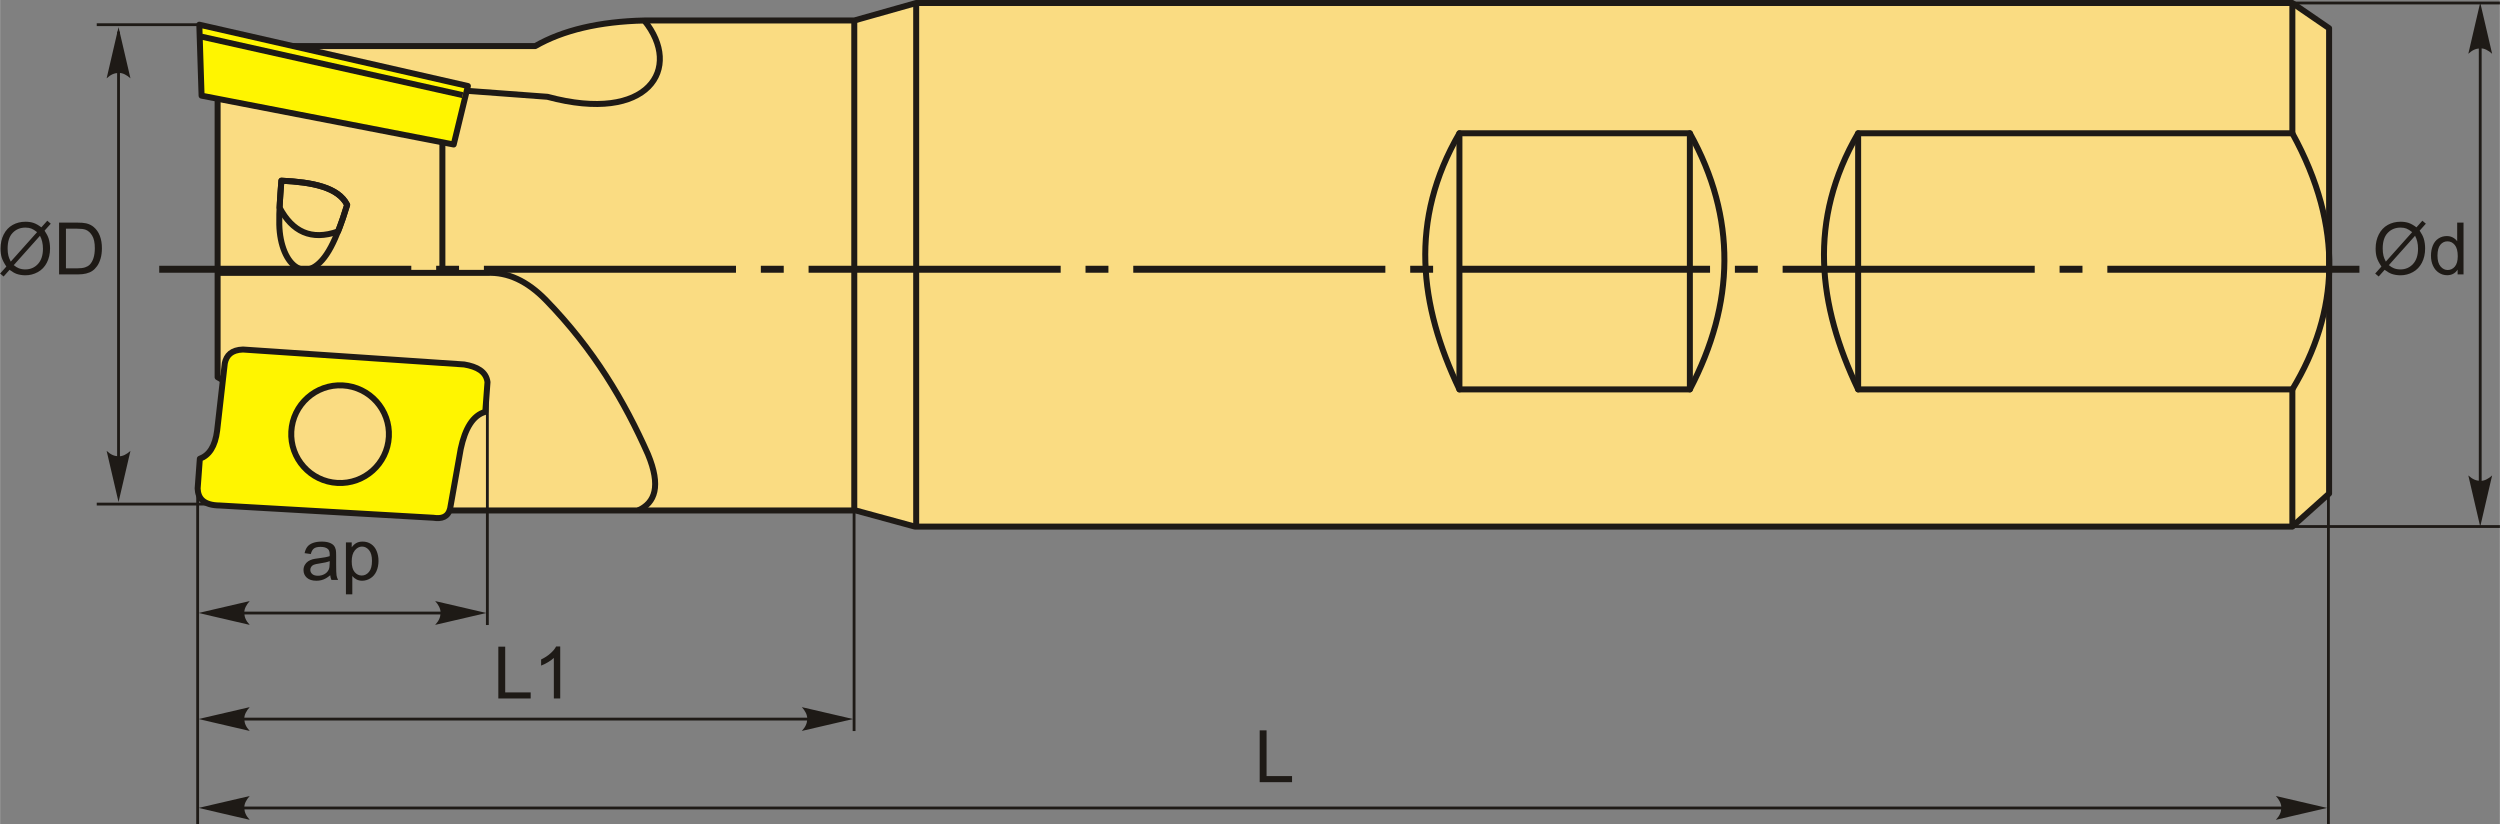 <?xml version="1.0" encoding="UTF-8"?>
<!DOCTYPE svg PUBLIC "-//W3C//DTD SVG 1.1//EN" "http://www.w3.org/Graphics/SVG/1.1/DTD/svg11.dtd">
<!-- Creator: CorelDRAW 2018 (64-Bit) -->
<svg xmlns="http://www.w3.org/2000/svg" xml:space="preserve" width="2087px" height="688px" version="1.1" style="shape-rendering:geometricPrecision; text-rendering:geometricPrecision; image-rendering:optimizeQuality; fill-rule:evenodd; clip-rule:evenodd"
viewBox="0 0 2087 688.06"
 xmlns:xlink="http://www.w3.org/1999/xlink">
 <rect x="0" y="0" width="2087" height="688.06" fill="#808080" stroke="none"/>
 <defs>
  <style type="text/css">
   <![CDATA[
    .str3 {stroke:#1E1A16;stroke-width:2.36;stroke-miterlimit:22.926}
    .str1 {stroke:#1E1A16;stroke-width:5;stroke-linejoin:round;stroke-miterlimit:22.926}
    .str2 {stroke:#1E1A16;stroke-width:5;stroke-linecap:round;stroke-linejoin:round;stroke-miterlimit:22.926}
    .str0 {stroke:#1E1A16;stroke-width:5;stroke-linecap:round;stroke-linejoin:round;stroke-miterlimit:22.926}
    .fil1 {fill:none}
    .fil3 {fill:#1E1A16}
    .fil2 {fill:#FFF500}
    .fil0 {fill:#FADC82}
    .fil5 {fill:#1E1A16;fill-rule:nonzero}
    .fil4 {fill:#1E1A16;fill-rule:nonzero}
   ]]>
  </style>
 </defs>
 <g id="Layer_x0020_1">
  <g id="_2482248658512">
   <g>
    <g>
     <path class="fil0 str0" d="M371.5 426.15l-189.91 -111.25 0 -276.44 265.2 0c23.11,-13.27 53.54,-20.49 91.02,-21.35l175.31 0 51.69 -14.61 1148.85 0 30.75 21.07 0 388.5 -30.75 27.56 -1149.97 0 -49.45 -13.48 -342.74 0z"/>
     <line class="fil1 str1" x1="764.81" y1="2.5" x2="764.81" y2= "439.63" />
     <line class="fil1 str1" x1="713.12" y1="17.11" x2="713.12" y2= "426.15" />
     <path class="fil1 str1" d="M537.81 17.11c32.43,39.85 3.67,86.53 -80.85,63.7l-127.46 -9.47"/>
     <path class="fil1 str1" d="M181.59 227.83c74.96,0 149.93,0 224.89,0 17.25,-0.84 33.66,6.74 49.22,22.72 39.87,41 65.52,84.37 85.19,128.73 11.01,26.62 6.03,40.45 -8.2,46.87"/>
     <line class="fil1 str1" x1="369.25" y1="227.83" x2="369.25" y2= "94.06" />
     <path class="fil1 str1" d="M233.08 187.45c-0.25,-11.19 0.77,-23.9 1.76,-36.6 25.91,1.2 47.53,5.51 54.9,20.19 -4.41,14.72 -8.92,26.47 -13.55,35.18 -18.96,35.7 -42.34,16.1 -43.11,-18.77z"/>
     <path class="fil1 str1" d="M233.31 173.32c0.33,-7.28 0.94,-14.88 1.53,-22.47 25.91,1.2 47.53,5.51 54.9,20.19 -2.5,8.36 -5.04,15.76 -7.61,22.19 -22.46,7.95 -38.22,0.1 -48.82,-19.91z"/>
     <g>
      <path class="fil2 str2" d="M406.91 319c-1.16,-8.86 -8.81,-12.89 -19.42,-14.71 -61.57,-4.16 -123.13,-8.32 -184.7,-12.48 -9.57,0.31 -13.78,4.77 -15.2,11.41 -2.13,18.69 -4.25,37.4 -6.37,56.1 -1.68,13.59 -6.85,20.86 -14.47,23.68 -0.62,8.27 -1.23,16.55 -1.83,24.83 0.3,8.57 5.32,14.06 18.51,14.19 59.4,3.41 118.81,6.83 178.22,10.24 6.9,1.06 12.25,-0.43 14.07,-7.7 2.95,-16.62 5.9,-33.24 8.85,-49.86 3.63,-16.88 10.09,-27.96 20.5,-30.86 0.62,-8.28 1.23,-16.56 1.84,-24.84z"/>
      <path class="fil0 str2" d="M324.55 364.71c-1.23,22.49 -20.46,39.72 -42.95,38.49 -22.49,-1.23 -39.72,-20.46 -38.49,-42.95 1.23,-22.49 20.47,-39.73 42.95,-38.49 22.49,1.23 39.73,20.46 38.49,42.95z"/>
     </g>
     <path class="fil2 str2" d="M378.69 120.64c-70.16,-13.59 -140.32,-27.18 -210.49,-40.77 -0.63,-19.75 -1.26,-39.51 -1.89,-59.26l224.24 51.2c-3.95,16.28 -7.91,32.55 -11.86,48.83z"/>
     <line class="fil1 str1" x1="386.15" y1="79.42" x2="168.2" y2= "30.62" />
    </g>
    <path class="fil1 str2" d="M1218.34 111.28l192.39 0c39.26,70.71 37.63,142 0,213.81l-192.39 0c-33.6,-70.3 -42.22,-141.32 0,-213.81z"/>
    <line class="fil1 str2" x1="1218.34" y1="111.28" x2="1218.34" y2= "325.09" />
    <line class="fil1 str2" x1="1410.73" y1="111.28" x2="1410.73" y2= "325.09" />
    <path class="fil1 str2" d="M1913.74 5.19l0 106.09 -362.52 0c-42.22,72.49 -33.6,143.51 0,213.81l362.52 0 0 114.17"/>
    <line class="fil1 str2" x1="1551.22" y1="111.28" x2="1551.22" y2= "325.09" />
    <path class="fil1 str2" d="M1913.74 111.28c43.35,78.94 38.87,149.42 0,213.81"/>
   </g>
   <path id="ось.cdr" class="fil3" d="M383.15 221.88l-19.11 0 0 5.82 19.11 0 0 -5.82zm-250.32 0l210.46 0 0 5.82 -210.46 0 0 -5.82zm521.4 0l-19.12 0 0 5.82 19.12 0 0 -5.82zm-250.33 0l210.47 0 0 5.82 -210.47 0 0 -5.82zm521.4 0l-19.12 0 0 5.82 19.12 0 0 -5.82zm-250.33 0l210.47 0 0 5.82 -210.47 0 0 -5.82zm521.4 0l-19.12 0 0 5.82 19.12 0 0 -5.82zm-250.33 0l210.47 0 0 5.82 -210.47 0 0 -5.82zm521.4 0l-19.12 0 0 5.82 19.12 0 0 -5.82zm-250.33 0l210.47 0 0 5.82 -210.47 0 0 -5.82zm521.4 0l-19.11 0 0 5.82 19.11 0 0 -5.82zm-250.33 0l210.47 0 0 5.82 -210.47 0 0 -5.82zm271.09 0l210.46 0 0 5.82 -210.46 0 0 -5.82z"/>
   <line class="fil1 str3" x1="166.31" y1="20.61" x2="80.67" y2= "20.61" />
   <line class="fil1 str3" x1="176.38" y1="420.85" x2="80.67" y2= "420.85" />
   <line class="fil1 str3" x1="98.87" y1="26.43" x2="98.87" y2= "413.57" />
   <path id="стрелка.cdr" class="fil4" d="M98.87 22.65l9.95 42.76c-3.08,-2.8 -6.48,-4.67 -9.93,-4.53 -3.68,0.16 -6.44,1.33 -9.96,4.53l9.94 -42.76z"/>
   <path id="стрелка.cdr_0" class="fil4" d="M98.87 419.18l9.95 -42.75c-3.08,2.8 -6.48,4.67 -9.93,4.53 -3.68,-0.16 -6.44,-1.33 -9.96,-4.53l9.94 42.75z"/>
   <path class="fil5" d="M34.45 189.8l4.94 -5.53 2.91 2.48 -5.18 5.81c1.68,2.51 2.81,4.71 3.4,6.6 0.78,2.48 1.17,5.26 1.17,8.32 0,4.43 -0.9,8.38 -2.68,11.84 -1.79,3.47 -4.3,6.08 -7.53,7.85 -3.23,1.77 -6.67,2.66 -10.3,2.66 -2.71,0 -5.17,-0.39 -7.36,-1.15 -1.7,-0.6 -3.67,-1.73 -5.94,-3.41l-4.97 5.58 -2.91 -2.48 5.21 -5.84c-1.94,-2.92 -3.23,-5.42 -3.87,-7.5 -0.66,-2.07 -0.98,-4.57 -0.98,-7.48 0,-4.44 0.89,-8.4 2.66,-11.86 1.77,-3.47 4.25,-6.1 7.45,-7.9 3.19,-1.78 6.75,-2.67 10.67,-2.67 2.63,0 4.94,0.35 6.92,1.04 1.98,0.7 4.1,1.91 6.39,3.64zm-3.58 4c-1.86,-1.46 -3.47,-2.46 -4.86,-3 -1.38,-0.53 -3,-0.79 -4.86,-0.79 -4.3,0 -7.86,1.46 -10.66,4.38 -2.81,2.92 -4.21,7.28 -4.21,13.08 0,2.28 0.22,4.31 0.65,6.07 0.31,1.32 0.97,2.94 1.96,4.87l21.98 -24.61zm2.42 3.04l-21.9 24.52c1.52,1.24 2.92,2.1 4.19,2.59 1.67,0.66 3.47,0.98 5.42,0.98 4.28,0 7.8,-1.51 10.59,-4.54 2.79,-3.03 4.18,-7.28 4.18,-12.74 0,-4.1 -0.83,-7.69 -2.48,-10.81z"/>
   <path id="1" class="fil5" d="M49.23 229.1l0 -43.26 14.91 0c3.36,0 5.93,0.2 7.7,0.61 2.48,0.58 4.59,1.62 6.34,3.11 2.29,1.93 3.99,4.39 5.12,7.39 1.14,3 1.7,6.43 1.7,10.29 0,3.28 -0.38,6.19 -1.15,8.73 -0.76,2.54 -1.75,4.64 -2.95,6.3 -1.21,1.66 -2.52,2.97 -3.94,3.92 -1.42,0.96 -3.15,1.68 -5.16,2.18 -2.03,0.49 -4.34,0.73 -6.96,0.73l-15.61 0zm5.74 -5.07l9.23 0c2.85,0 5.08,-0.27 6.7,-0.8 1.62,-0.53 2.91,-1.28 3.88,-2.24 1.35,-1.36 2.41,-3.2 3.16,-5.49 0.76,-2.3 1.14,-5.08 1.14,-8.35 0,-4.53 -0.75,-8.02 -2.23,-10.45 -1.48,-2.44 -3.28,-4.07 -5.4,-4.9 -1.53,-0.59 -4,-0.88 -7.4,-0.88l-9.08 0 0 33.11z"/>
   <line class="fil1 str3" x1="2070.58" y1="26.43" x2="2070.58" y2= "413.57" />
   <path id="стрелка.cdr_1" class="fil4" d="M2070.58 2.15l9.94 42.75c-3.07,-2.79 -6.48,-4.66 -9.93,-4.52 -3.67,0.15 -6.44,1.32 -9.95,4.52l9.94 -42.75z"/>
   <path id="стрелка.cdr_2" class="fil4" d="M2070.58 439.68l9.94 -42.75c-3.07,2.8 -6.48,4.67 -9.93,4.53 -3.67,-0.16 -6.44,-1.33 -9.95,-4.53l9.94 42.75z"/>
   <path class="fil5" d="M2017.34 189.8l4.94 -5.53 2.91 2.48 -5.18 5.81c1.68,2.51 2.81,4.71 3.4,6.6 0.78,2.48 1.17,5.26 1.17,8.32 0,4.43 -0.9,8.38 -2.68,11.84 -1.79,3.47 -4.3,6.08 -7.53,7.85 -3.23,1.77 -6.67,2.66 -10.3,2.66 -2.71,0 -5.17,-0.39 -7.36,-1.15 -1.7,-0.6 -3.67,-1.73 -5.94,-3.41l-4.97 5.58 -2.91 -2.48 5.21 -5.84c-1.94,-2.92 -3.23,-5.42 -3.87,-7.5 -0.66,-2.07 -0.98,-4.57 -0.98,-7.48 0,-4.44 0.89,-8.4 2.66,-11.86 1.77,-3.47 4.25,-6.1 7.45,-7.9 3.19,-1.78 6.75,-2.67 10.67,-2.67 2.63,0 4.94,0.35 6.91,1.04 1.99,0.7 4.11,1.91 6.4,3.64zm-3.58 4c-1.86,-1.46 -3.47,-2.46 -4.86,-3 -1.38,-0.53 -3,-0.79 -4.86,-0.79 -4.3,0 -7.86,1.46 -10.66,4.38 -2.81,2.92 -4.21,7.28 -4.21,13.08 0,2.28 0.21,4.31 0.65,6.07 0.31,1.32 0.96,2.94 1.96,4.87l21.98 -24.61zm2.42 3.04l-21.9 24.52c1.52,1.24 2.92,2.1 4.19,2.59 1.67,0.66 3.47,0.98 5.42,0.98 4.28,0 7.8,-1.51 10.59,-4.54 2.79,-3.03 4.18,-7.28 4.18,-12.74 0,-4.1 -0.83,-7.69 -2.48,-10.81z"/>
   <path id="1" class="fil5" d="M2051.7 229.1l0 -3.98c-1.99,3.09 -4.91,4.65 -8.76,4.65 -2.5,0 -4.8,-0.69 -6.88,-2.07 -2.1,-1.37 -3.72,-3.29 -4.87,-5.75 -1.15,-2.47 -1.73,-5.3 -1.73,-8.5 0,-3.12 0.53,-5.95 1.56,-8.5 1.05,-2.53 2.61,-4.49 4.7,-5.84 2.07,-1.36 4.41,-2.03 6.98,-2.03 1.89,0 3.57,0.4 5.04,1.2 1.47,0.79 2.67,1.84 3.6,3.12l0 -15.56 5.31 0 0 43.26 -4.95 0zm-16.8 -15.64c0,4.01 0.85,7 2.55,8.99 1.69,1.98 3.7,2.97 6,2.97 2.33,0 4.3,-0.95 5.93,-2.84 1.62,-1.9 2.44,-4.79 2.44,-8.67 0,-4.27 -0.83,-7.42 -2.49,-9.42 -1.65,-2 -3.69,-3 -6.12,-3 -2.37,0 -4.34,0.96 -5.93,2.88 -1.58,1.92 -2.38,4.95 -2.38,9.09z"/>
   <line class="fil1 str3" x1="1913.66" y1="2.5" x2="2087" y2= "2.5" />
   <line class="fil1 str3" x1="1913.66" y1="439.58" x2="2087" y2= "439.58" />
   <path class="fil5" d="M275.6 480.25c-1.97,1.68 -3.88,2.86 -5.7,3.56 -1.82,0.69 -3.78,1.03 -5.87,1.03 -3.45,0 -6.09,-0.83 -7.95,-2.51 -1.85,-1.68 -2.78,-3.82 -2.78,-6.43 0,-1.53 0.36,-2.93 1.05,-4.2 0.71,-1.27 1.62,-2.28 2.75,-3.04 1.14,-0.76 2.41,-1.35 3.83,-1.74 1.04,-0.27 2.63,-0.54 4.73,-0.8 4.29,-0.5 7.46,-1.12 9.49,-1.82 0.02,-0.73 0.03,-1.19 0.03,-1.38 0,-2.15 -0.51,-3.67 -1.51,-4.56 -1.36,-1.2 -3.39,-1.79 -6.07,-1.79 -2.5,0 -4.36,0.44 -5.54,1.32 -1.2,0.87 -2.08,2.42 -2.65,4.66l-5.2 -0.73c0.47,-2.22 1.25,-4.03 2.34,-5.39 1.08,-1.37 2.65,-2.42 4.71,-3.17 2.04,-0.73 4.43,-1.1 7.13,-1.1 2.68,0 4.86,0.31 6.54,0.94 1.68,0.64 2.91,1.42 3.7,2.38 0.79,0.95 1.34,2.16 1.66,3.62 0.17,0.91 0.26,2.54 0.26,4.89l0 7.05c0,4.92 0.11,8.03 0.33,9.35 0.22,1.32 0.66,2.58 1.3,3.79l-5.55 0c-0.54,-1.12 -0.88,-2.43 -1.03,-3.93zm-0.42 -11.78c-1.94,0.78 -4.84,1.45 -8.7,1.99 -2.2,0.32 -3.75,0.67 -4.66,1.06 -0.9,0.39 -1.6,0.97 -2.09,1.71 -0.49,0.76 -0.75,1.59 -0.75,2.52 0,1.4 0.54,2.58 1.62,3.51 1.07,0.94 2.64,1.41 4.71,1.41 2.04,0 3.86,-0.44 5.46,-1.34 1.6,-0.88 2.77,-2.1 3.52,-3.64 0.57,-1.2 0.86,-2.96 0.86,-5.29l0.03 -1.93z"/>
   <path id="1" class="fil5" d="M288.72 496.2l0 -43.38 4.83 0 0 4.12c1.14,-1.59 2.43,-2.79 3.87,-3.59 1.43,-0.79 3.17,-1.19 5.22,-1.19 2.68,0 5.03,0.68 7.08,2.06 2.04,1.37 3.58,3.31 4.63,5.81 1.04,2.51 1.56,5.25 1.56,8.24 0,3.19 -0.58,6.07 -1.72,8.64 -1.15,2.56 -2.82,4.52 -5.02,5.89 -2.18,1.36 -4.49,2.04 -6.91,2.04 -1.77,0 -3.36,-0.37 -4.76,-1.12 -1.41,-0.74 -2.56,-1.68 -3.46,-2.81l0 15.29 -5.32 0zm4.83 -27.51c0,4.02 0.82,6.99 2.44,8.91 1.63,1.93 3.61,2.89 5.92,2.89 2.36,0 4.37,-1 6.04,-2.99 1.69,-1.99 2.52,-5.07 2.52,-9.25 0,-3.99 -0.81,-6.97 -2.46,-8.96 -1.64,-1.98 -3.59,-2.97 -5.87,-2.97 -2.25,0 -4.25,1.06 -5.98,3.17 -1.74,2.11 -2.61,5.17 -2.61,9.2z"/>
   <line class="fil1 str3" x1="164.92" y1="407.83" x2="164.92" y2= "688.06" />
   <line class="fil1 str3" x1="406.79" y1="319.54" x2="406.79" y2= "521.82" />
   <line class="fil1 str3" x1="392.24" y1="511.81" x2="174.12" y2= "511.81" />
   <path id="стрелка.cdr_3" class="fil4" d="M165.64 511.76l42.75 -9.95c-2.79,3.08 -4.66,6.48 -4.53,9.93 0.16,3.68 1.33,6.45 4.53,9.96l-42.75 -9.94z"/>
   <path id="стрелка.cdr_4" class="fil4" d="M405.96 511.76l-42.76 -9.95c2.8,3.08 4.67,6.48 4.53,9.93 -0.15,3.68 -1.33,6.45 -4.53,9.96l42.76 -9.94z"/>
   <polygon class="fil5" points="415.95,583.14 415.95,539.88 421.69,539.88 421.69,578.07 442.96,578.07 442.96,583.14 "/>
   <path id="1" class="fil5" d="M467.62 583.14l-5.32 0 0 -33.85c-1.28,1.23 -2.96,2.44 -5.03,3.66 -2.08,1.22 -3.95,2.14 -5.6,2.74l0 -5.13c2.97,-1.39 5.57,-3.09 7.79,-5.08 2.23,-1.98 3.81,-3.91 4.74,-5.78l3.42 0 0 43.44z"/>
   <line class="fil1 str3" x1="685.51" y1="600.35" x2="174.12" y2= "600.35" />
   <path id="стрелка.cdr_5" class="fil4" d="M165.64 600.3l42.75 -9.94c-2.79,3.07 -4.66,6.48 -4.53,9.92 0.16,3.68 1.33,6.45 4.53,9.96l-42.75 -9.94z"/>
   <line class="fil1 str3" x1="712.96" y1="407.83" x2="712.96" y2= "610.33" />
   <path id="стрелка.cdr_6" class="fil4" d="M712.08 600.3l-42.75 -9.94c2.79,3.07 4.66,6.48 4.52,9.92 -0.15,3.68 -1.32,6.45 -4.52,9.96l42.75 -9.94z"/>
   <polygon class="fil5" points="1051.59,653.01 1051.59,609.75 1057.33,609.75 1057.33,647.93 1078.6,647.93 1078.6,653.01 "/>
   <line class="fil1 str3" x1="1916.86" y1="674.56" x2="194.32" y2= "674.56" />
   <path id="стрелка.cdr_7" class="fil4" d="M165.64 674.51l42.75 -9.94c-2.79,3.07 -4.66,6.48 -4.53,9.93 0.16,3.67 1.33,6.44 4.53,9.95l-42.75 -9.94z"/>
   <line class="fil1 str3" x1="1943.84" y1="407.83" x2="1943.84" y2= "688.06" />
   <path id="стрелка.cdr_8" class="fil4" d="M1942.73 674.51l-42.75 -9.94c2.79,3.07 4.66,6.48 4.52,9.93 -0.15,3.67 -1.32,6.44 -4.52,9.95l42.75 -9.94z"/>
  </g>
 </g>
</svg>
